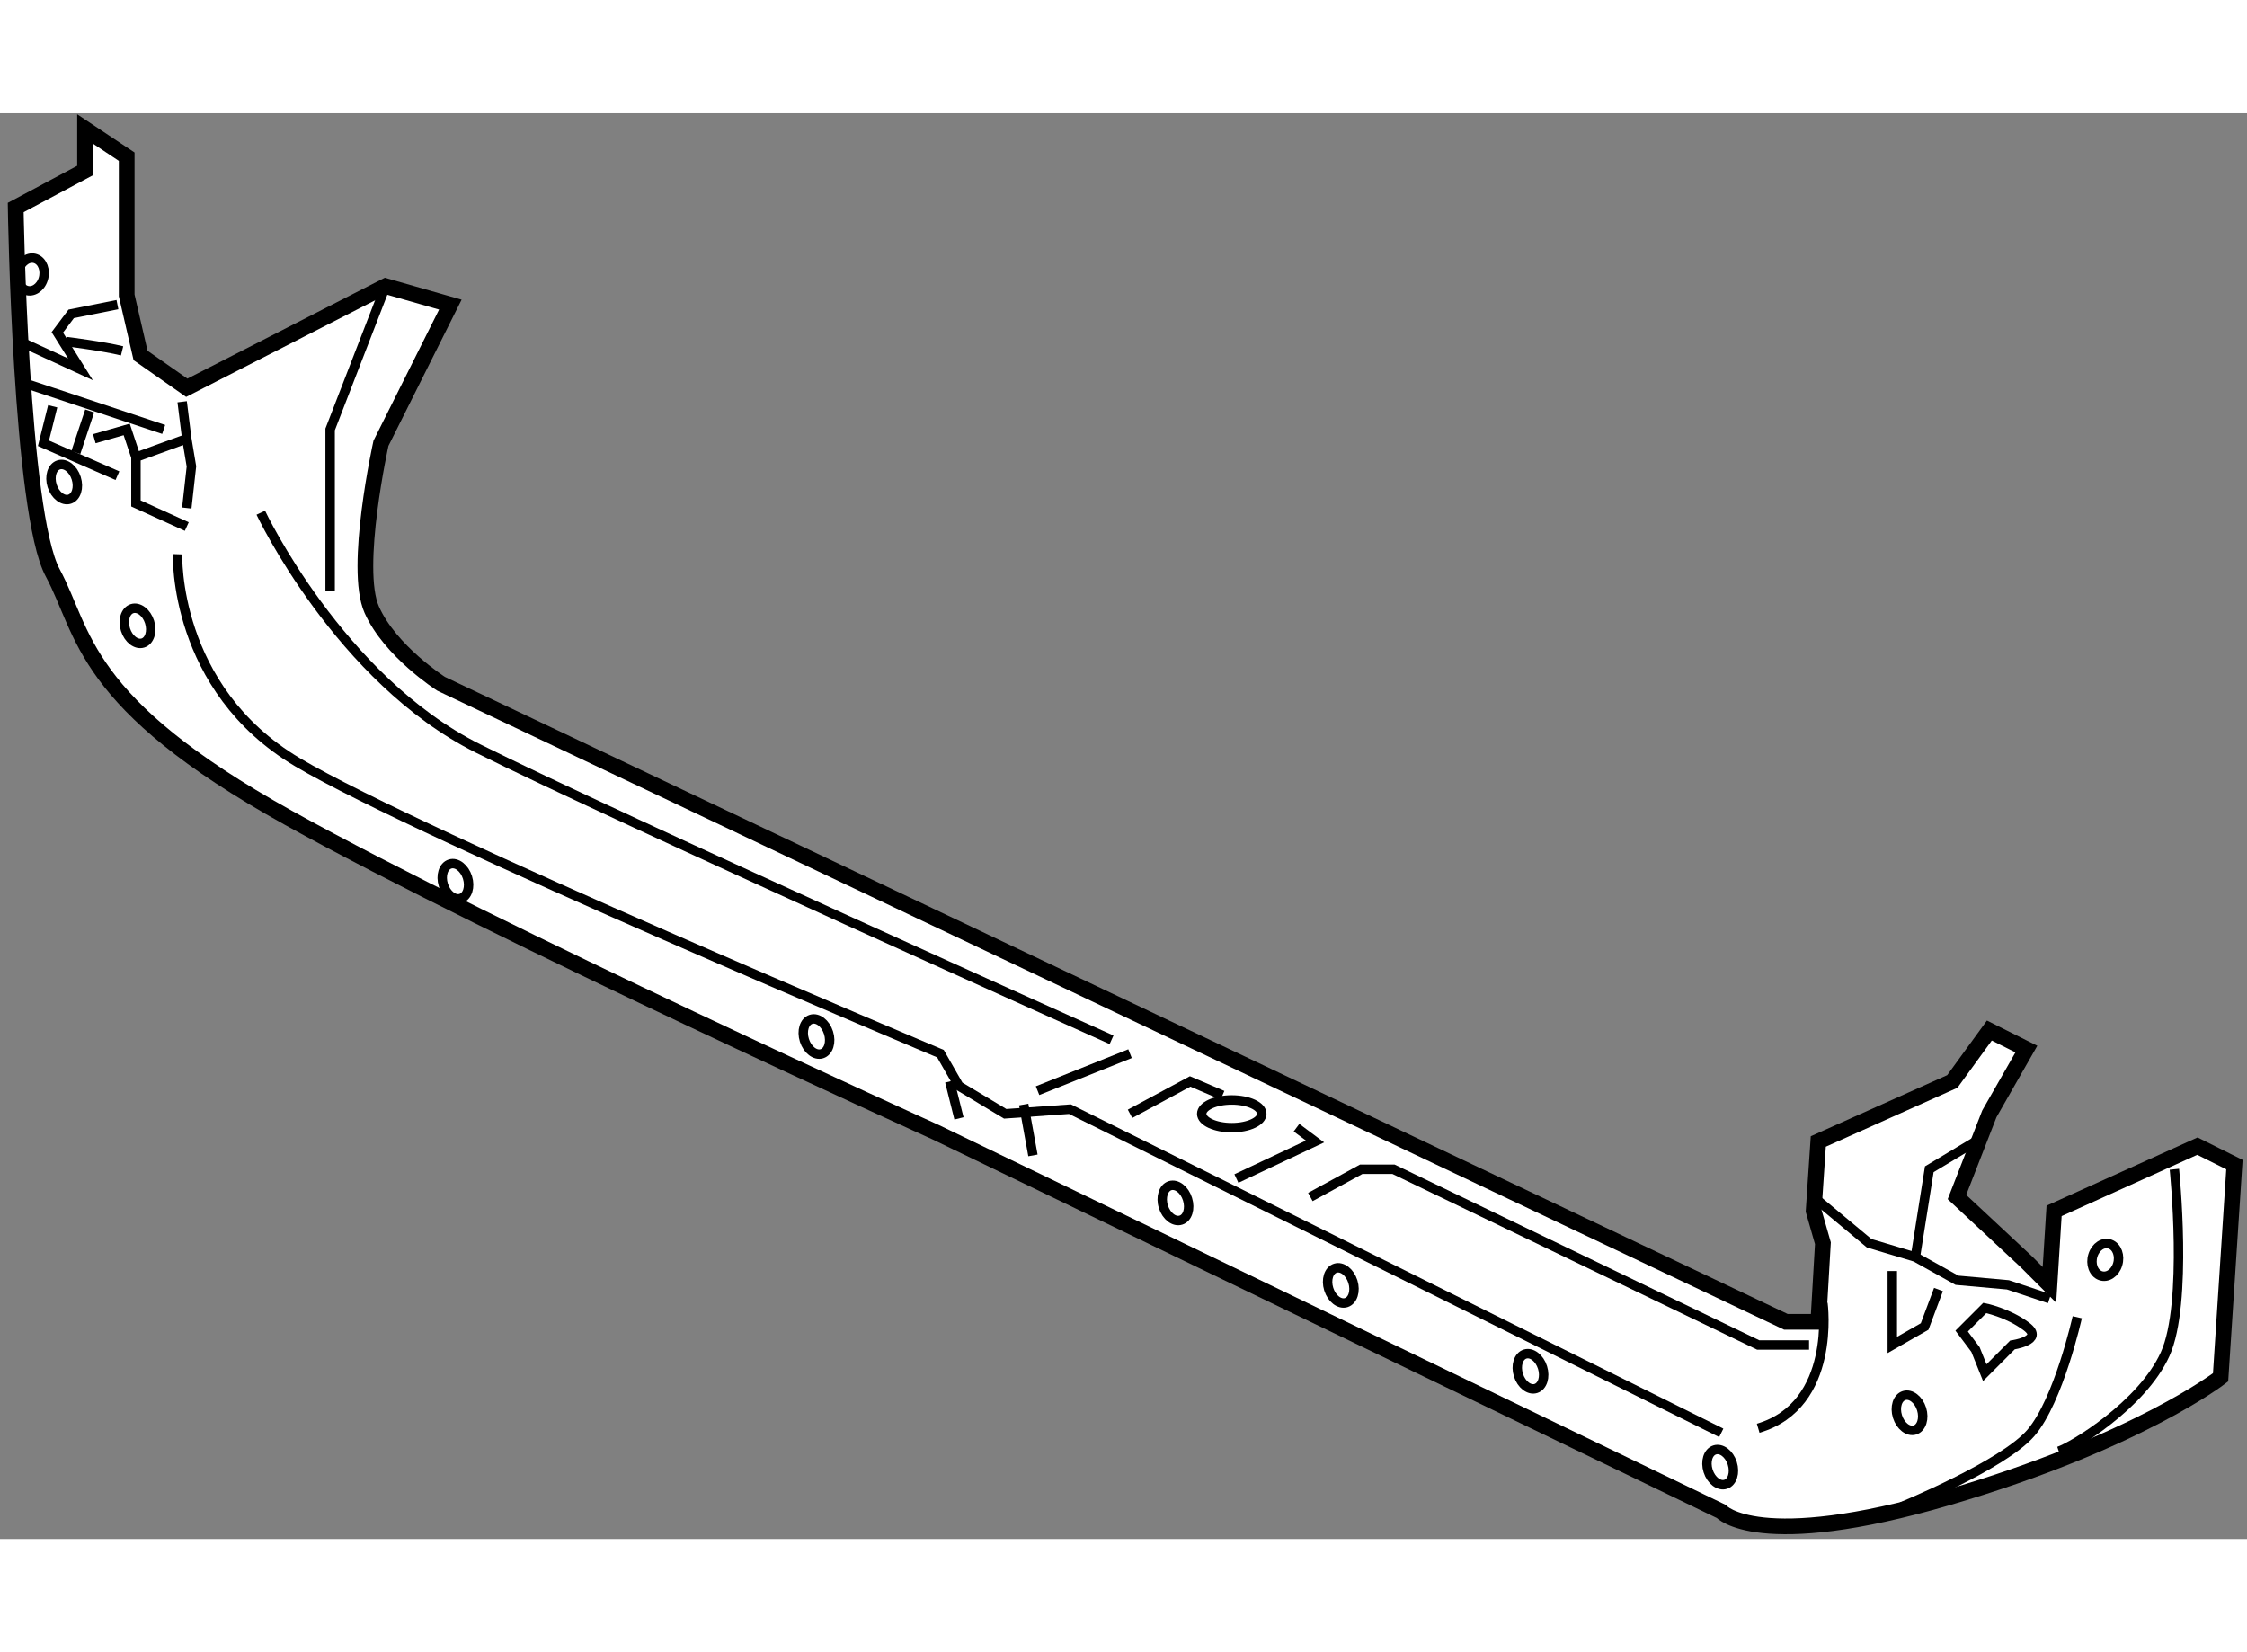 <?xml version="1.0" encoding="utf-8"?>
<!-- Generator: Adobe Illustrator 15.1.0, SVG Export Plug-In . SVG Version: 6.00 Build 0)  -->
<!DOCTYPE svg PUBLIC "-//W3C//DTD SVG 1.1//EN" "http://www.w3.org/Graphics/SVG/1.1/DTD/svg11.dtd">
<svg version="1.1" xmlns="http://www.w3.org/2000/svg" xmlns:xlink="http://www.w3.org/1999/xlink" x="0px" y="0px" width="244.8px"
	 height="180px" viewBox="89.96 81.128 71.508 45.373" enable-background="new 0 0 244.8 180" xml:space="preserve">
	
<rect x="89.96" y="81.128" width="71.508" height="45.373" fill="#808080" stroke="none"/>
	
<g><path fill="#FFFFFF" stroke="#000000" stroke-width="0.5" d="M90.46,84.128c0,0,0.147,9.713,1.177,11.625
			c1.03,1.914,0.883,4.121,7.504,7.799s20.601,10.006,20.601,10.006l24.994,12.066c0,0,1.176,1.324,7.209-0.441
			s8.682-3.826,8.682-3.826l0.441-6.77l-1.178-0.588l-4.561,2.061l-0.148,2.354l-0.734-0.734l-2.209-2.061l1.031-2.648l1.178-2.061
			l-1.178-0.59l-1.178,1.621l-4.266,1.91l-0.148,2.209l0.295,1.029l-0.146,2.502h-1.031l-42.797-20.305c0,0-1.619-1.033-2.207-2.357
			c-0.589-1.322,0.293-5.297,0.293-5.297l2.208-4.413l-2.06-0.589l-6.328,3.236l-1.471-1.029l-0.441-1.912v-4.414l-1.325-0.883
			v1.323L90.46,84.128z"></path><path fill="none" stroke="#000000" stroke-width="0.3" d="M91.336,86.406c0.086-0.276-0.02-0.567-0.237-0.647
			c-0.217-0.081-0.463,0.078-0.55,0.355c-0.086,0.275,0.02,0.565,0.237,0.646C91.004,86.841,91.25,86.683,91.336,86.406z"></path><path fill="none" stroke="#000000" stroke-width="0.3" d="M157.35,117.767c0.088-0.277-0.018-0.568-0.236-0.648
			s-0.463,0.078-0.549,0.355c-0.088,0.275,0.018,0.564,0.236,0.645C157.02,118.2,157.266,118.042,157.35,117.767z"></path><polyline fill="none" stroke="#000000" stroke-width="0.3" points="90.607,88.396 92.52,89.278 91.784,88.102 92.226,87.513 
			93.697,87.219 		"></polyline><path fill="none" stroke="#000000" stroke-width="0.3" d="M147.973,119.003c0,0,0.441,3.238-2.061,3.973"></path><polyline fill="none" stroke="#000000" stroke-width="0.3" points="155.182,118.854 153.859,118.413 152.238,118.267 
			150.914,117.53 149.443,117.089 147.678,115.618 		"></polyline><polyline fill="none" stroke="#000000" stroke-width="0.3" points="150.914,117.53 151.357,114.735 152.828,113.851 		"></polyline><path fill="none" stroke="#000000" stroke-width="0.3" d="M95.61,95.163c0,0-0.148,4.268,3.825,6.623s20.454,9.27,20.454,9.27
			l0.588,1.029l1.472,0.885l2.061-0.148l20.727,10.301"></path><path fill="none" stroke="#000000" stroke-width="0.3" d="M98.259,93.841c0,0,2.501,5.297,6.916,7.504
			c4.414,2.207,20.159,9.27,20.159,9.27"></path><polyline fill="none" stroke="#000000" stroke-width="0.3" points="147.531,120.327 145.912,120.327 134.307,114.735 
			133.279,114.735 131.661,115.618 		"></polyline><line fill="none" stroke="#000000" stroke-width="0.3" x1="125.922" y1="111.056" x2="122.979" y2="112.233"></line><polyline fill="none" stroke="#000000" stroke-width="0.3" points="125.922,112.97 127.835,111.94 128.865,112.38 		"></polyline><polyline fill="none" stroke="#000000" stroke-width="0.3" points="131.22,113.411 131.809,113.851 129.307,115.03 		"></polyline><ellipse fill="none" stroke="#000000" stroke-width="0.3" cx="129.159" cy="112.97" rx="0.956" ry="0.441"></ellipse><polyline fill="none" stroke="#000000" stroke-width="0.3" points="102.232,86.63 100.466,91.191 100.466,96.343 		"></polyline><path fill="none" stroke="#000000" stroke-width="0.3" d="M156.066,119.444c0,0-0.59,2.648-1.473,3.678s-4.119,2.354-4.119,2.354"></path><path fill="none" stroke="#000000" stroke-width="0.3" d="M155.477,123.71c0.441-0.146,2.65-1.471,3.385-3.09
			c0.736-1.617,0.295-5.885,0.295-5.885"></path><polyline fill="none" stroke="#000000" stroke-width="0.3" points="150.18,117.974 150.18,120.327 151.209,119.739 
			151.65,118.562 		"></polyline><polyline fill="none" stroke="#000000" stroke-width="0.3" points="95.904,94.282 94.286,93.546 94.286,92.075 95.904,91.486 
			96.052,92.368 95.904,93.692 		"></polyline><line fill="none" stroke="#000000" stroke-width="0.3" x1="95.904" y1="91.486" x2="95.757" y2="90.31"></line><line fill="none" stroke="#000000" stroke-width="0.3" x1="95.169" y1="91.191" x2="90.754" y2="89.721"></line><line fill="none" stroke="#000000" stroke-width="0.3" x1="92.814" y1="90.603" x2="92.373" y2="91.927"></line><polyline fill="none" stroke="#000000" stroke-width="0.3" points="92.961,91.486 93.992,91.191 94.286,92.075 		"></polyline><polyline fill="none" stroke="#000000" stroke-width="0.3" points="91.637,90.455 91.343,91.632 93.697,92.663 		"></polyline><path fill="none" stroke="#000000" stroke-width="0.3" d="M92.079,88.396c0,0,1.177,0.148,1.766,0.295"></path><line fill="none" stroke="#000000" stroke-width="0.3" x1="120.184" y1="111.94" x2="120.478" y2="113.116"></line><line fill="none" stroke="#000000" stroke-width="0.3" x1="122.538" y1="112.675" x2="122.832" y2="114.294"></line><ellipse transform="matrix(0.954 -0.299 0.299 0.954 -26.794 36.076)" fill="none" stroke="#000000" stroke-width="0.3" cx="104.482" cy="105.59" rx="0.402" ry="0.574"></ellipse><ellipse transform="matrix(0.953 -0.303 0.303 0.953 -28.045 40.401)" fill="none" stroke="#000000" stroke-width="0.3" cx="115.975" cy="110.441" rx="0.402" ry="0.574"></ellipse><path fill="none" stroke="#000000" stroke-width="0.3" d="M127.751,115.685c0.096,0.305,0.001,0.604-0.21,0.668
			c-0.212,0.068-0.461-0.123-0.557-0.424c-0.096-0.303-0.001-0.604,0.211-0.672C127.407,115.192,127.656,115.382,127.751,115.685z"></path><ellipse transform="matrix(0.954 -0.299 0.299 0.954 -29.352 45.092)" fill="none" stroke="#000000" stroke-width="0.3" cx="132.666" cy="118.455" rx="0.402" ry="0.574"></ellipse><ellipse transform="matrix(0.954 -0.299 0.299 0.954 -29.886 46.956)" fill="none" stroke="#000000" stroke-width="0.3" cx="138.677" cy="121.25" rx="0.402" ry="0.574"></ellipse><ellipse transform="matrix(0.953 -0.303 0.303 0.953 -30.836 49.705)" fill="none" stroke="#000000" stroke-width="0.3" cx="144.71" cy="124.193" rx="0.403" ry="0.574"></ellipse><ellipse transform="matrix(0.954 -0.299 0.299 0.954 -29.73 50.621)" fill="none" stroke="#000000" stroke-width="0.3" cx="150.743" cy="122.574" rx="0.402" ry="0.574"></ellipse><ellipse transform="matrix(0.954 -0.301 0.301 0.954 -24.956 32.961)" fill="none" stroke="#000000" stroke-width="0.3" cx="94.329" cy="97.351" rx="0.402" ry="0.573"></ellipse><ellipse transform="matrix(0.953 -0.302 0.302 0.953 -23.765 32.178)" fill="none" stroke="#000000" stroke-width="0.3" cx="92.053" cy="92.851" rx="0.402" ry="0.573"></ellipse><path fill="none" stroke="#000000" stroke-width="0.3" d="M153.123,119.149l-0.736,0.736l0.441,0.588l0.295,0.736l0.881-0.883
			c0,0,1.031-0.148,0.443-0.588C153.859,119.296,153.123,119.149,153.123,119.149z"></path></g>


</svg>